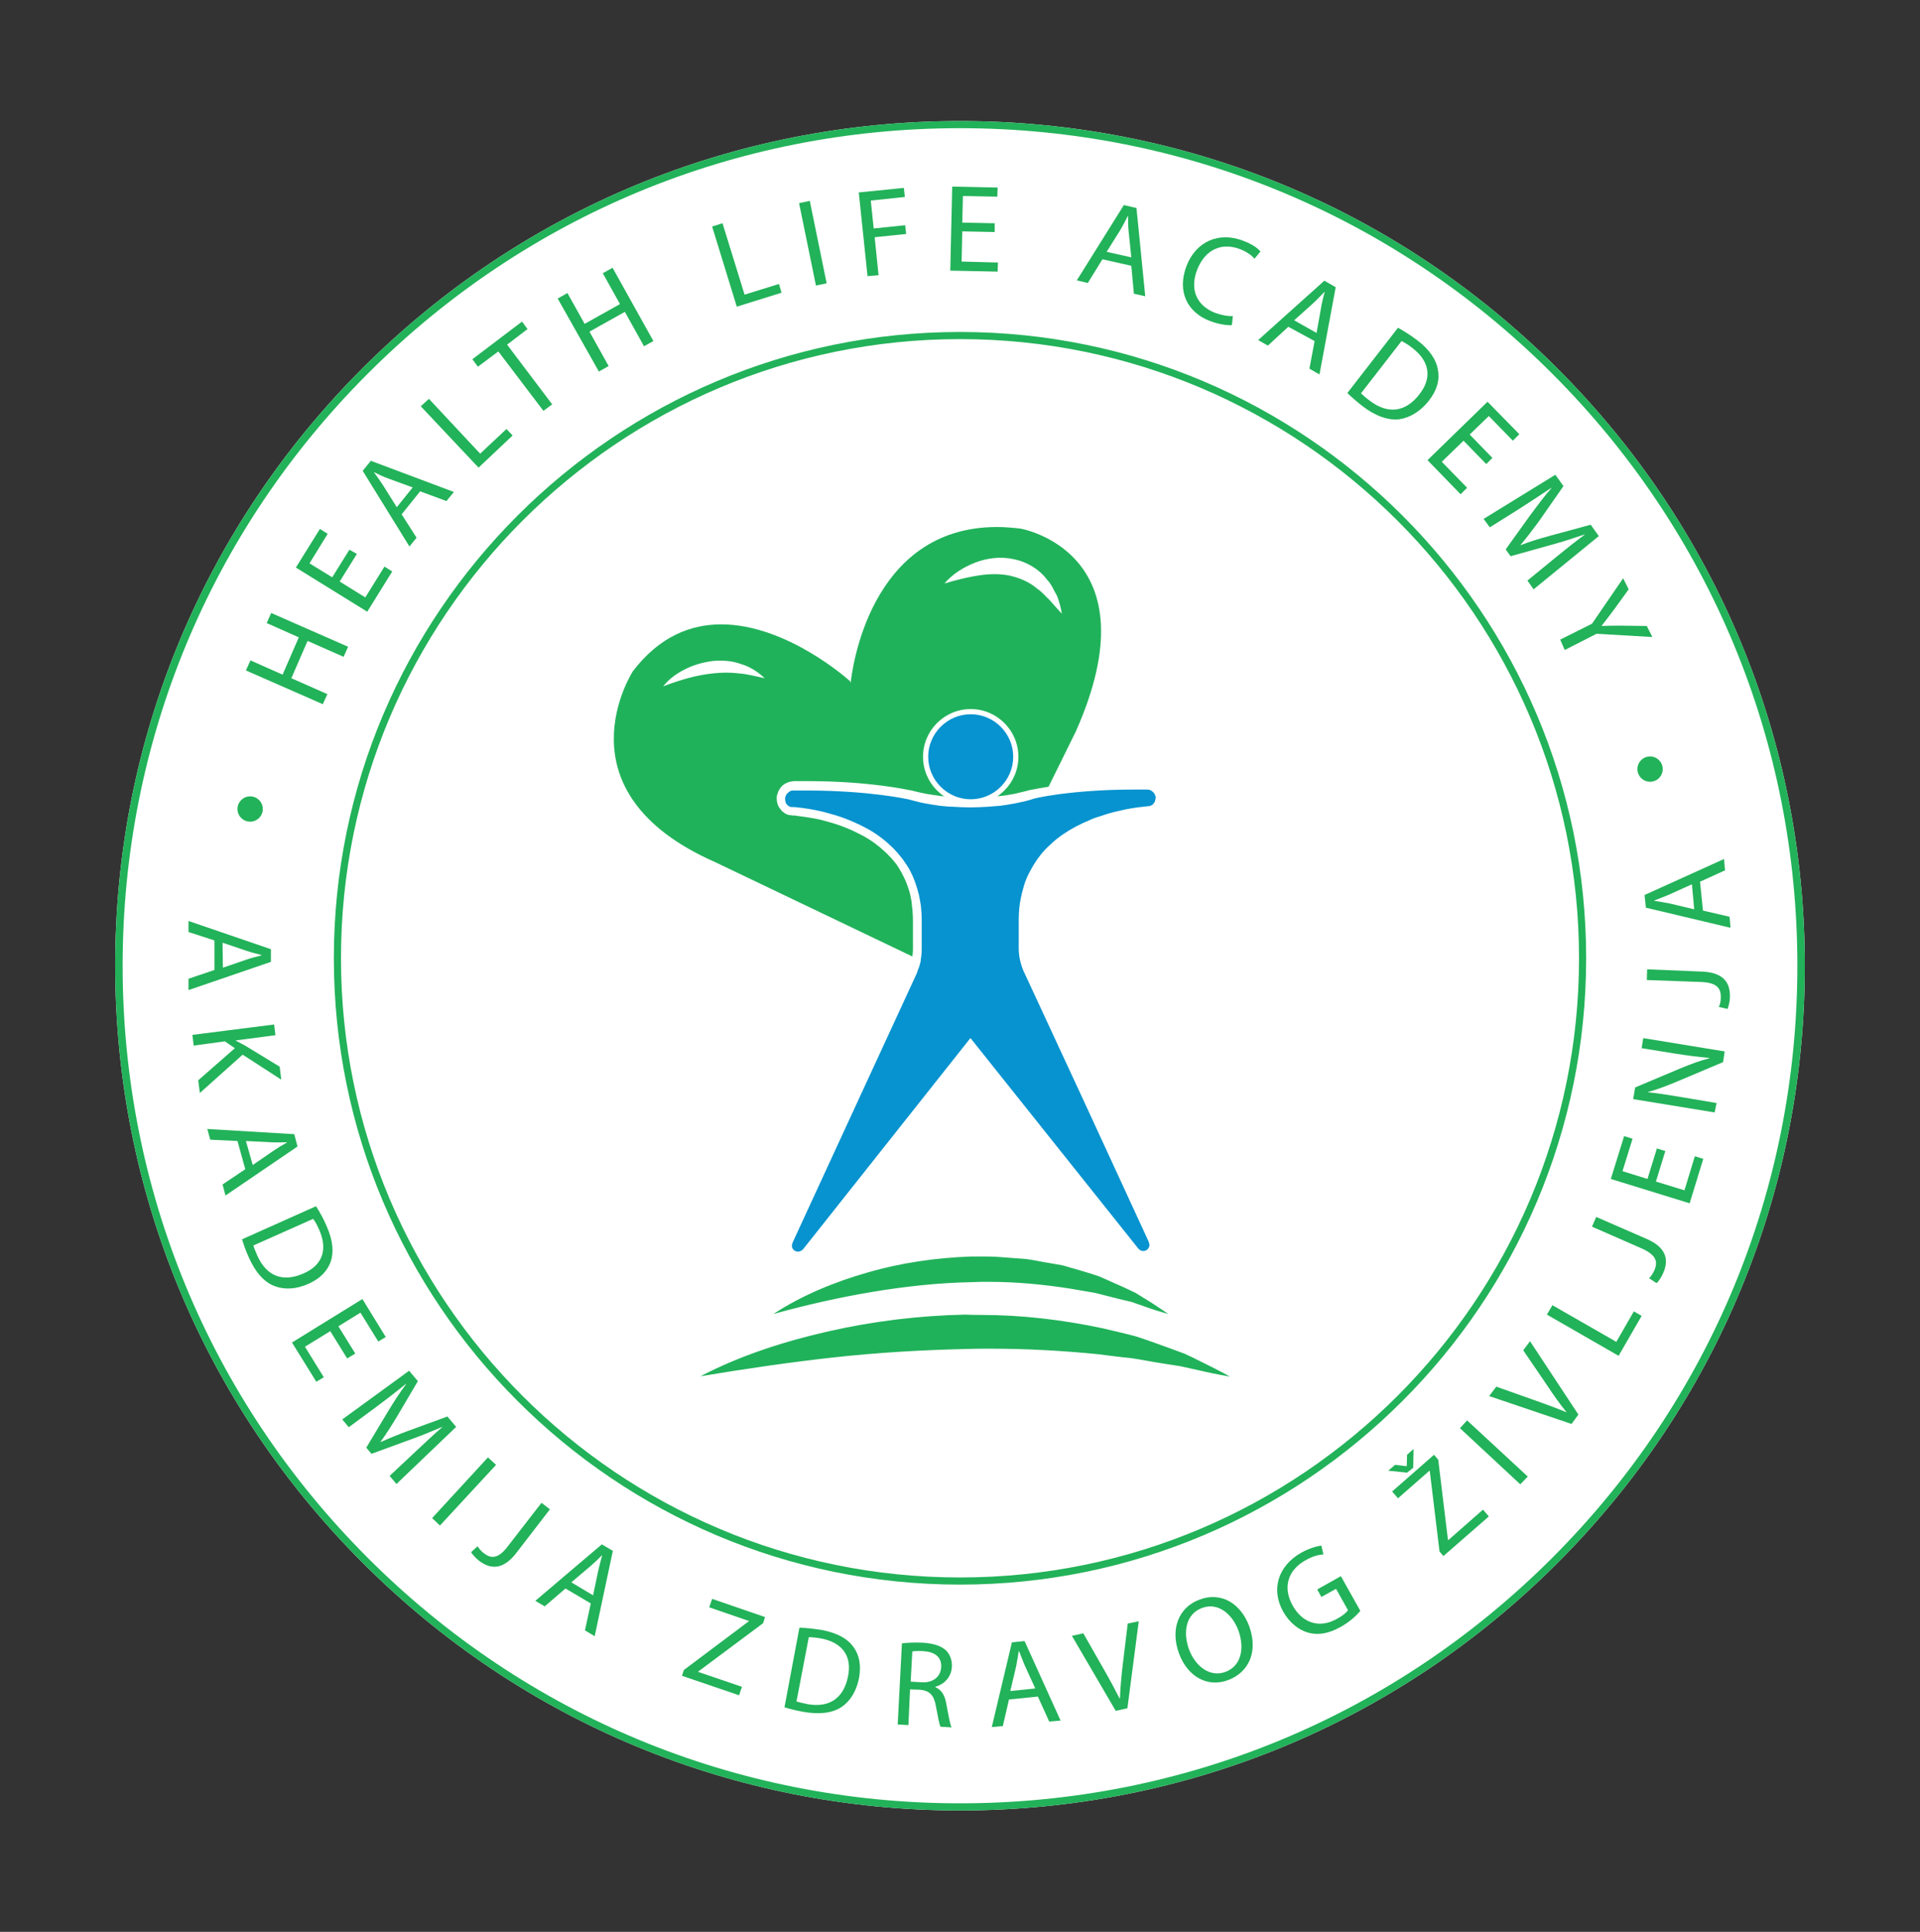 <?xml version="1.0" encoding="utf-8"?>
<!-- Generator: Adobe Illustrator 23.1.1, SVG Export Plug-In . SVG Version: 6.00 Build 0)  -->
<svg version="1.1" id="Layer_1" xmlns="http://www.w3.org/2000/svg" xmlns:xlink="http://www.w3.org/1999/xlink" x="0px" y="0px"
	 viewBox="0 0 591.8 595.3" enable-background="new 0 0 591.8 595.3" xml:space="preserve">
<rect x="0" y="0" width="591.8" height="595.3" fill="#333333" stroke="none"/>
<g>
	<g>
		<path fill="#FFFFFF" d="M295.9,557.9c-69.5,0-134.9-27.1-184.1-76.3c-49.2-49.2-76.3-114.6-76.3-184.1
			c0-69.5,27.1-134.9,76.3-184.1C161,64.3,226.4,37.3,295.9,37.3S430.8,64.3,480,113.5c49.2,49.2,76.3,114.6,76.3,184.1
			c0,69.5-27.1,134.9-76.3,184.1C430.8,530.9,365.4,557.9,295.9,557.9z"/>
	</g>
	<g>
		<path fill="none" stroke="#EC008C" stroke-width="2.586" stroke-miterlimit="10" d="M459.5,233.8"/>
	</g>
	<g>
		<g>
			<path fill="#22B259" d="M77.2,203.5l9.9,4.4l5-11.5l-9.9-4.4l1.4-3.1l23.7,10.4l-1.4,3.1l-11.1-4.9l-5,11.5l11.1,4.9l-1.4,3.1
				l-23.7-10.4L77.2,203.5z"/>
		</g>
		<g>
			<path fill="#22B259" d="M110,170.7l-5.3,8.5l7.9,4.9l5.9-9.5l2.4,1.5l-7.7,12.4l-22-13.6l7.4-11.9l2.4,1.5l-5.6,9.1l7,4.3
				l5.3-8.5L110,170.7z"/>
		</g>
		<g>
			<path fill="#22B259" d="M123.8,158.5l4.6,7.2l-2.2,2.7l-14.4-23.3l2.5-3.1l25.6,9.6l-2.3,2.8l-8.1-3L123.8,158.5z M127.2,150.2
				l-7.4-2.7c-1.7-0.6-3.1-1.3-4.5-2v0.1c0.9,1.2,1.9,2.6,2.8,4l4.2,6.7L127.2,150.2z"/>
		</g>
		<g>
			<path fill="#22B259" d="M129.7,125.2l2.5-2.3l15.8,16.9l8.1-7.6l1.9,2l-10.5,9.9L129.7,125.2z"/>
		</g>
		<g>
			<path fill="#22B259" d="M153.6,108.3l-6.3,4.7l-1.7-2.3l15.3-11.6l1.7,2.3l-6.3,4.8l13.9,18.4l-2.7,2L153.6,108.3z"/>
		</g>
		<g>
			<path fill="#22B259" d="M174.9,90.3l5.3,9.5l10.9-6.1l-5.3-9.5l3-1.7l12.6,22.6l-2.9,1.6l-5.9-10.6l-10.9,6.1l5.9,10.6l-3,1.7
				L171.9,92L174.9,90.3z"/>
		</g>
		<g>
			<path fill="#22B259" d="M219.5,69.8l3.2-1l6.8,22l10.6-3.3l0.8,2.7l-13.8,4.3L219.5,69.8z"/>
		</g>
		<g>
			<path fill="#22B259" d="M249.6,61.9l5.2,25.4l-3.3,0.7l-5.2-25.4L249.6,61.9z"/>
		</g>
		<g>
			<path fill="#22B259" d="M264.7,59.3l13.9-1.4l0.3,2.8l-10.5,1.1l0.9,8.6l9.7-1l0.3,2.7l-9.7,1l1.2,11.7l-3.4,0.3L264.7,59.3z"/>
		</g>
		<g>
			<path fill="#22B259" d="M306.6,71.5l-10-0.2l-0.2,9.3l11.2,0.3l-0.1,2.8l-14.6-0.3l0.6-25.9l14,0.3l-0.1,2.8l-10.6-0.2l-0.2,8.2
				l10,0.2L306.6,71.5z"/>
		</g>
		<g>
			<path fill="#22B259" d="M339.8,79.9l-4.5,7.3l-3.4-0.8l14.5-23.2l3.9,0.9l2.7,27.2l-3.5-0.8l-0.8-8.6L339.8,79.9z M348.7,79.3
				l-0.8-7.8c-0.2-1.8-0.2-3.4-0.2-4.9h-0.1c-0.7,1.4-1.5,2.9-2.3,4.3l-4.2,6.7L348.7,79.3z"/>
		</g>
		<g>
			<path fill="#22B259" d="M379.7,100.2c-1.3,0.1-3.9-0.2-6.8-1.3c-6.8-2.6-10.2-8.9-7.2-16.9c2.9-7.6,10-10.7,17.5-7.8
				c3,1.1,4.7,2.5,5.3,3.3l-1.8,2.2c-0.9-1-2.4-2.1-4.4-2.9c-5.7-2.2-10.8,0-13.3,6.3c-2.3,6-0.3,11,5.5,13.3c1.9,0.7,4,1.1,5.5,1
				L379.7,100.2z"/>
		</g>
		<g>
			<path fill="#22B259" d="M397.1,100.7l-6.3,5.8l-3-1.7l20.4-18.3l3.5,2l-5,26.9l-3.1-1.8l1.6-8.5L397.1,100.7z M405.8,102.6
				l1.4-7.8c0.3-1.8,0.7-3.3,1.1-4.8h-0.1c-1.1,1.1-2.2,2.3-3.4,3.4l-5.9,5.3L405.8,102.6z"/>
		</g>
		<g>
			<path fill="#22B259" d="M430.9,101c1.8,1,3.9,2.3,6,3.9c3.8,2.9,5.8,6,6.3,9c0.6,3.1-0.2,6.3-2.8,9.6c-2.6,3.3-5.8,5.2-9.1,5.7
				c-3.4,0.4-7.4-1-11.4-4.1c-1.9-1.5-3.4-2.8-4.6-4L430.9,101z M419.5,121.2c0.6,0.6,1.5,1.4,2.6,2.2c5.7,4.4,11.2,3.6,15.4-1.9
				c3.8-4.8,3.4-10-2.2-14.3c-1.4-1.1-2.5-1.7-3.3-2.1L419.5,121.2z"/>
		</g>
		<g>
			<path fill="#22B259" d="M458.1,143l-7-7.2l-6.7,6.5l7.8,8l-2,2L440,141.8l18.5-18l9.8,10l-2,2l-7.4-7.6l-5.9,5.7l7,7.2L458.1,143
				z"/>
		</g>
		<g>
			<path fill="#22B259" d="M479.6,171.7c2.8-2.3,6.2-5,8.8-6.9v-0.1c-3,1-6.2,2.1-9.9,3.1l-12.9,3.6l-1.5-2.1l7.6-10.6
				c2.3-3.1,4.4-5.9,6.5-8.3v-0.1c-2.7,1.8-6.3,4.2-9.6,6.3l-9.4,5.9l-1.9-2.6l22.1-13.6l2.5,3.5l-7.6,10.9c-2,2.7-3.8,5.1-5.6,7.2
				v0.1c2.5-1,5.4-1.9,8.7-2.8l12.9-3.5l2.5,3.5l-20.1,16.4l-1.9-2.7L479.6,171.7z"/>
		</g>
		<g>
			<path fill="#22B259" d="M480.9,197.1l9.8-4.9l9.6-14l1.7,3.4l-4.7,6.5c-1.3,1.7-2.4,3.2-3.6,4.7v0.1c1.8-0.1,3.7-0.1,5.9-0.1
				l8,0.1l1.7,3.4l-17.2-1l-9.8,5L480.9,197.1z"/>
		</g>
	</g>
	<g>
		<g>
			<path fill="#20B25A" d="M220,266.8c-16.7-7.4-27-17.3-30.6-29.4c-4.9-16.4,4.3-30.8,4.7-31.4c7.6-10,17.1-15,28.3-15
				c17.5,0,33.8,12.1,38.9,16.4c0.7-4.7,2.7-13.9,7.7-23c8.3-15.3,21.6-23.3,38.3-23.3c2.4,0,4.9,0.2,7.5,0.5
				c0.7,0.1,14.9,2.7,22,16.1c6.3,11.8,5,28-4,48.2l-37.9,76.8L220,266.8z"/>
		</g>
		<g>
			<path fill="#FFFFFF" d="M307.3,162.4c2.3,0,4.8,0.2,7.3,0.5c0,0,41.6,7.2,17,62.5L294.3,301l-73.8-35.3
				c-49.6-21.8-25.4-58.9-25.4-58.9c8.2-10.7,17.8-14.4,27.2-14.4c20.5,0,39.7,17.5,39.7,17.5l0.2,0.5
				C262.6,206.8,267.9,162.4,307.3,162.4 M307.3,159.7c-17.3,0-30.9,8.3-39.5,24c-4.4,8-6.5,16.1-7.4,21.2
				c-6.6-5.1-21.8-15.3-38-15.3c-11.6,0-21.5,5.2-29.3,15.4l-0.1,0.1l-0.1,0.1c-0.4,0.6-9.9,15.5-4.9,32.5
				c3.7,12.5,14.3,22.7,31.4,30.2l73.7,35.3l2.3,1.1l1.2-2.3l37.3-75.6l0,0l0,0c9.1-20.5,10.5-37.1,4-49.3
				c-7.4-14-22.3-16.7-22.9-16.8h-0.1h-0.1C312.4,159.9,309.8,159.7,307.3,159.7L307.3,159.7z"/>
		</g>
	</g>
	<g>
		<path fill="#FFFFFF" d="M204.4,211.5c1.8-2.3,4.2-4,6.8-5.3s5.4-2.1,8.4-2.5c2.9-0.3,6-0.1,8.7,0.9c2.8,0.8,5.3,2.4,7.4,4.4
			c-2.8-0.6-5.4-1.3-8-1.5c-2.6-0.3-5.2-0.3-7.8,0C214.7,208,209.7,209.5,204.4,211.5z"/>
	</g>
	<g>
		<g>
			<path fill="#0693CF" d="M352.4,387c-0.8,0-1.7-0.3-2.3-0.9H350l-51-63.8L248.3,386h-0.1c-0.7,0.6-1.5,0.9-2.3,0.9
				c-0.9,0-1.8-0.4-2.4-1c-0.6-0.6-0.9-1.4-0.9-2.3c0-0.5,0.3-1.2,0.4-1.6l19.7-42.5l18.6-40.3l0.1-0.3l0.1-0.1
				c0.4-1.1,0.7-1.9,0.9-2.6c0.1-0.2,0.1-0.4,0.1-0.5c0.2-1.1,0.3-2.1,0.3-3.1v-8.7c0-1.6-0.1-3.2-0.3-4.9c0-0.3-0.1-0.6-0.1-0.9
				s-0.1-0.5-0.1-0.8c-0.2-1.1-0.5-2.2-0.7-3.1c-0.5-1.6-1-3-1.6-4.2c-0.4-0.9-0.9-1.8-1.4-2.6l-0.2-0.3l0,0c-0.5-0.9-1.2-1.7-2-2.6
				c-0.5-0.6-0.8-1-1.2-1.4c-0.4-0.5-0.8-0.9-1.3-1.3c-2.1-2-4.5-3.8-7.2-5.3c-1-0.6-2.1-1.1-3.1-1.6c-2.5-1.2-5.2-2.2-8.1-2.9
				c-0.8-0.2-1.5-0.4-2.2-0.6c-2.4-0.6-4.8-1-7.5-1.3c-0.3,0-0.6-0.1-0.8-0.1h-0.2h-0.2c0,0,0,0-0.1,0s-0.3,0-0.5,0
				c-0.1,0-0.1,0-0.2,0h-0.1l-0.3-0.1c-0.2-0.1-0.3-0.1-0.4-0.2l-0.2-0.1v-0.1c-0.1,0-0.2-0.1-0.3-0.1l0,0c-0.3-0.2-0.6-0.4-0.7-0.5
				c-0.2-0.2-0.4-0.4-0.5-0.6c-0.2-0.2-0.3-0.4-0.4-0.7c-0.1-0.2-0.1-0.4-0.2-0.6c-0.1-0.3-0.2-0.6-0.2-1v-0.2c0-0.3,0.1-0.7,0.2-1
				c0.1-0.4,0.3-0.8,0.5-1.1c0.1-0.2,0.2-0.4,0.4-0.5c0.2-0.2,0.4-0.4,0.7-0.6c0.5-0.3,1.1-0.5,1.6-0.6c0.4,0,0.7,0,1.1,0
				c1.2,0,2.4,0,3.6,0c19,0,30.9,2.6,31.4,2.7c2.1,0.6,3.3,0.9,4.9,1.2c1.7,0.3,3.3,0.6,4.9,0.8c1.3,0.1,2.6,0.3,3.8,0.3
				c1.8,0.1,3.5,0.2,5.3,0.2s3.6-0.1,5.4-0.2c1.3-0.1,2.5-0.2,3.8-0.3c1.6-0.2,3.2-0.5,4.9-0.8c1.5-0.3,3.1-0.7,4.8-1.2
				c0.6-0.1,12.5-2.8,31.6-2.8c1.2,0,2.4,0,3.6,0l0,0c0.3,0,0.6,0,0.9,0.1c0.8,0.1,1.7,0.5,2.2,1.2c0.2,0.2,0.3,0.4,0.4,0.5
				s0.2,0.3,0.3,0.4l0,0l0.1,0.3c0,0.1,0.1,0.3,0.2,0.5c0.1,0.3,0.1,0.6,0.1,0.9v0.2c0,0.4-0.1,0.8-0.2,1.3
				c-0.1,0.4-0.2,0.6-0.4,0.9l0,0c-0.2,0.3-0.4,0.6-0.5,0.7c-0.2,0.2-0.4,0.4-0.6,0.5s-0.3,0.2-0.4,0.2c-0.3,0.1-0.5,0.2-0.8,0.3
				h-0.2H354c-0.1,0-0.1,0-0.2,0s-0.2,0-0.3,0l-0.2,0.1h-0.2c-0.3,0-0.6,0-0.9,0.1c-2.7,0.3-5.4,0.7-7.9,1.4c-0.7,0.2-1.3,0.3-2,0.5
				c-1.1,0.3-2.2,0.6-3.4,1c-1,0.3-2,0.7-3.2,1.2c-2.9,1.2-5.5,2.6-7.7,4.1c-1.5,1-2.9,2.1-4.1,3.3c-1.9,1.8-3.4,3.6-4.7,5.7
				c-0.5,0.8-1,1.7-1.4,2.6c-0.7,1.4-1.2,2.8-1.6,4.2c-0.3,1-0.5,2-0.8,3.2c-0.1,0.5-0.2,1.1-0.2,1.7c-0.2,1.5-0.3,3.1-0.3,4.9v8.6
				c0,2.3,0.5,4.5,1.5,6.7l18.7,40.5l19.6,42.5c0.2,0.4,0.5,1.1,0.5,1.7c0,0.8-0.3,1.6-0.9,2.3C354.2,386.6,353.3,387,352.4,387z"/>
		</g>
		<g>
			<path fill="#FFFFFF" d="M349.6,243.3c1.2,0,2.4,0,3.6,0c0.2,0,0.5,0,0.7,0c0.6,0.1,1.2,0.4,1.5,0.8c0.1,0.1,0.2,0.2,0.3,0.3
				c0.1,0.1,0.2,0.2,0.2,0.4c0,0,0,0.1,0.1,0.1c0,0.1,0.1,0.1,0.1,0.3c0.1,0.1,0.1,0.3,0.1,0.5v0.2c0,0.3-0.1,0.6-0.2,0.9
				c0,0.2-0.1,0.4-0.3,0.6l0,0c-0.1,0.1-0.2,0.3-0.3,0.4c-0.1,0.1-0.3,0.3-0.4,0.3c-0.1,0.1-0.3,0.1-0.4,0.2
				c-0.1,0.1-0.2,0.1-0.4,0.1l0,0c-0.2,0-0.4,0-0.7,0.1h-0.1c-0.3,0-0.6,0-1,0.1c-2.1,0.2-4.9,0.6-8,1.4c-0.7,0.1-1.3,0.3-2,0.5
				c-1.2,0.3-2.3,0.7-3.5,1.1c-1.1,0.3-2.2,0.7-3.2,1.2c-2.7,1.1-5.4,2.5-7.9,4.2c-1.5,1-3,2.2-4.3,3.5c-1.9,1.7-3.5,3.7-4.9,6
				c-0.5,0.9-1,1.7-1.5,2.7c-0.7,1.4-1.3,2.9-1.7,4.5c-0.3,1-0.6,2.2-0.8,3.3c-0.1,0.6-0.2,1.2-0.3,1.7c-0.2,1.6-0.3,3.3-0.3,5v8.6
				c0,2.5,0.6,4.9,1.6,7.2l0.2,0.4l18.6,40.1l19.6,42.5c0.1,0.3,0.3,0.9,0.3,1.1c0,1.1-0.9,1.9-1.9,1.9c-0.6,0-1-0.2-1.4-0.6
				c0,0,0-0.1-0.1-0.1l-51.6-64.7l-0.2-0.2L247.5,385c-0.1,0-0.1,0.1-0.1,0.1c-0.4,0.3-0.9,0.6-1.4,0.6c-1.1,0-2-0.9-1.9-1.9
				c0-0.3,0.2-0.9,0.3-1.1l19.6-42.5l18.6-40.3l0.1-0.3c0.1-0.1,0.1-0.3,0.1-0.4c0.4-0.9,0.7-1.7,0.9-2.7c0.1-0.2,0.1-0.5,0.1-0.7
				c0.2-1.1,0.3-2.2,0.3-3.3v-8.7c0-1.7-0.1-3.4-0.3-5c-0.1-0.6-0.2-1.2-0.3-1.7c-0.2-1.2-0.5-2.3-0.8-3.3c-0.5-1.6-1-3.1-1.7-4.5
				c-0.4-0.9-0.9-1.8-1.5-2.7l0,0c-0.7-1.1-1.5-2.2-2.3-3.1c-0.4-0.5-0.8-1-1.3-1.5c-0.4-0.5-0.9-0.9-1.3-1.3
				c-2.3-2.2-4.8-4-7.4-5.4c-1.1-0.6-2.1-1.1-3.2-1.6c-2.8-1.3-5.6-2.3-8.3-3c-0.8-0.2-1.5-0.4-2.2-0.6c-3-0.7-5.7-1.1-7.7-1.3
				c-0.3,0-0.7-0.1-1-0.1c-0.1,0-0.3,0-0.4,0c-0.1,0-0.1,0-0.2,0c-0.1,0-0.1,0-0.3,0l0,0c0,0,0,0-0.1,0s-0.2-0.1-0.3-0.1
				c-0.1-0.1-0.3-0.1-0.4-0.2l0,0c-0.1-0.1-0.3-0.2-0.4-0.3c-0.1-0.1-0.3-0.3-0.3-0.4c-0.1-0.1-0.2-0.2-0.2-0.4
				c-0.1-0.1-0.1-0.3-0.1-0.4c-0.1-0.2-0.1-0.4-0.1-0.7v-0.1c0,0,0,0,0-0.1c0-0.2,0-0.4,0.1-0.5c0.1-0.3,0.2-0.6,0.4-0.8
				c0.1-0.1,0.1-0.3,0.3-0.3c0.1-0.1,0.3-0.3,0.4-0.4c0.3-0.2,0.7-0.4,1.1-0.4c0.3,0,0.6,0,0.9,0c1.2,0,2.4,0,3.6,0
				c19.1,0,31.1,2.7,31.1,2.7c2,0.5,3.3,0.9,4.9,1.2c1.7,0.3,3.3,0.6,4.9,0.8c1.3,0.1,2.6,0.3,3.9,0.3c1.8,0.1,3.7,0.2,5.4,0.2
				c1.9,0,3.8-0.1,5.5-0.2c1.3-0.1,2.5-0.2,3.8-0.3c1.6-0.2,3.3-0.5,4.9-0.8s3.3-0.7,4.9-1.2C318.4,246,330.5,243.3,349.6,243.3
				 M349.6,240.6L349.6,240.6c-19.2,0-31.3,2.7-31.8,2.8h-0.1h-0.1c-1.7,0.5-3.3,0.8-4.8,1.2c-1.7,0.3-3.2,0.6-4.7,0.7
				c-1.3,0.1-2.5,0.3-3.7,0.3c-1.8,0.1-3.6,0.2-5.4,0.2s-3.5-0.1-5.2-0.2c-1.3-0.1-2.5-0.2-3.7-0.3c-1.5-0.2-3.1-0.4-4.7-0.7
				s-2.8-0.6-4.8-1.1h-0.1h-0.1c-0.5-0.1-12.5-2.8-31.6-2.8c-1.2,0-2.4,0-3.6,0c0,0,0,0-0.1,0c-0.3,0-0.7,0-1.1,0.1
				c-0.7,0.1-1.5,0.4-2.2,0.8c-0.3,0.2-0.7,0.5-0.9,0.8c-0.3,0.3-0.5,0.5-0.6,0.8c-0.3,0.4-0.5,0.8-0.6,1.3
				c-0.2,0.4-0.3,0.9-0.3,1.4v0.2c0,0.5,0.1,1,0.2,1.4c0,0.2,0.1,0.4,0.2,0.6c0.1,0.3,0.3,0.7,0.5,0.9c0.2,0.3,0.4,0.5,0.6,0.8
				c0.2,0.2,0.5,0.5,1,0.8c0.1,0.1,0.2,0.1,0.3,0.2l0.2,0.1h0.1c0.1,0.1,0.3,0.1,0.5,0.2l0.4,0.1h0.3h0.1c0.3,0.1,0.5,0.1,0.6,0.1
				h0.1h0.3c0.2,0,0.4,0,0.7,0.1c2.6,0.3,5.1,0.7,7.4,1.2c0.7,0.2,1.4,0.4,2.2,0.6c2.7,0.7,5.4,1.7,7.8,2.8c1,0.5,2,1,3,1.5
				c2.6,1.4,4.9,3.1,6.9,5l0.1,0.1l0.1,0.1c0.4,0.3,0.7,0.7,1,1l0.1,0.1l0.1,0.1c0.3,0.3,0.7,0.7,1.1,1.2l0,0l0,0
				c0.7,0.8,1.3,1.6,1.7,2.3l0.3,0.5c0.5,0.8,0.9,1.6,1.3,2.4c0.6,1.2,1.1,2.5,1.6,4.1c0.3,0.9,0.5,1.9,0.7,3c0,0.2,0.1,0.5,0.1,0.8
				s0.1,0.6,0.1,0.9c0.2,1.6,0.3,3.1,0.3,4.7v8.7c0,0.9-0.1,1.9-0.3,2.7v0.1v0.1l0,0v0.1c0,0.1,0,0.2,0,0.2v0.1v0.1
				c-0.2,0.7-0.4,1.4-0.8,2.2v0.1v0.1l0,0l-0.1,0.2l-0.1,0.3L261.6,339L242,381.5c-0.4,0.9-0.6,1.6-0.6,2.2c0,1.2,0.4,2.4,1.3,3.2
				c0.9,0.9,2.1,1.4,3.3,1.4c1.1,0,2.2-0.4,3-1.1l0.2-0.1l0.4-0.5l49.6-62.3l49.7,62.3l0.4,0.5l0.2,0.1c0.9,0.7,1.9,1.1,3,1.1
				c1.2,0,2.5-0.5,3.3-1.4s1.3-2,1.3-3.2c0-0.6-0.2-1.3-0.5-2.1L336.8,339l-18.6-40.1l-0.2-0.4c-0.9-2-1.4-4-1.4-6.1v-8.6
				c0-1.7,0.1-3.2,0.3-4.6c0.1-0.6,0.1-1.1,0.2-1.6c0.2-1.1,0.5-2.2,0.7-3.1c0.4-1.4,0.9-2.7,1.5-4c0.4-0.9,0.9-1.7,1.3-2.5
				c1.2-2,2.7-3.8,4.4-5.4c1.2-1.2,2.5-2.2,4-3.2c2.2-1.5,4.6-2.8,7.5-4c1.1-0.5,2.1-0.8,3-1.1h0.1l0,0c1.1-0.4,2.2-0.7,3.3-1
				c0.6-0.2,1.2-0.3,1.9-0.4c2.5-0.6,5.1-1.1,7.7-1.3h0.1c0.2,0,0.4,0,0.6,0h0.1h0.4l0.4-0.1l0,0h0.1h0.1l0.4-0.1
				c0.4-0.1,0.7-0.2,0.9-0.3l0.1-0.1l0,0c0.1-0.1,0.3-0.2,0.5-0.3c0.3-0.2,0.6-0.4,0.8-0.7c0.2-0.2,0.5-0.5,0.8-1
				c0.2-0.4,0.4-0.7,0.5-1.1c0.2-0.6,0.3-1.1,0.3-1.6v-0.2c0-0.4-0.1-0.8-0.2-1.2c-0.1-0.3-0.1-0.5-0.2-0.7l-0.1-0.4l-0.1-0.1
				c-0.1-0.1-0.2-0.3-0.3-0.4c-0.1-0.2-0.3-0.5-0.6-0.7c-0.8-0.8-1.9-1.4-3-1.5c-0.4-0.1-0.8-0.1-1.1-0.1
				C352,240.6,350.8,240.6,349.6,240.6L349.6,240.6z"/>
		</g>
	</g>
	<g>
		<circle fill="#0693CF" cx="299.2" cy="233.2" r="13.9"/>
		<path fill="#FFFFFF" d="M299.2,247.9c-8.1,0-14.7-6.6-14.7-14.7s6.6-14.7,14.7-14.7c8.1,0,14.7,6.6,14.7,14.7
			S307.3,247.9,299.2,247.9z M299.2,220.1c-7.2,0-13.1,5.9-13.1,13.1s5.9,13.1,13.1,13.1c7.2,0,13.1-5.9,13.1-13.1
			S306.4,220.1,299.2,220.1z"/>
	</g>
	<g>
		<g>
			<path fill="#20B25A" d="M359.6,406.1c-2.8-0.8-5.3-1.6-7.6-2.4l-3.7-1.3c-0.7-0.2-1.5-0.4-2.3-0.6c-0.4-0.1-0.9-0.2-1.3-0.3
				l-7.5-1.9l-7.5-1.3c-9.3-1.4-17.5-2.1-24.9-2.1c-1.8,0-3.5,0-5.3,0.1c-9.4,0.2-19.3,1.1-30.4,2.9c-10.2,1.7-20.4,4-30.4,6.8
				l-8.1,2.2l7.1-4.6c8.2-5.4,17.9-9.6,29.5-13c10-2.9,20.8-4.5,32.1-4.9h4.4c1.3,0,2.5,0,3.8,0.1l8.1,0.6c1.8,0.1,3.6,0.5,5.3,0.8
				c0.9,0.2,1.8,0.4,2.7,0.5l4,0.7c0.9,0.2,1.8,0.5,2.7,0.7c0.4,0.1,0.9,0.3,1.3,0.4c0.9,0.3,1.8,0.5,2.7,0.8c1.7,0.5,3.4,1,5.1,1.6
				l7.5,3.3c0.5,0.2,0.9,0.4,1.3,0.6c0.8,0.4,1.6,0.7,2.4,1.2l3.5,2.1c2.2,1.3,4.4,2.8,6.7,4.4l6.8,4.7L359.6,406.1z"/>
		</g>
		<g>
			<path fill="#FFFFFF" d="M303.6,387.2c1.2,0,2.5,0,3.7,0.1l8.1,0.6c2.7,0.2,5.3,0.9,8,1.3l4,0.7c1.3,0.3,2.6,0.8,3.9,1.1
				c2.6,0.8,5.2,1.5,7.7,2.4l7.4,3.3c1.2,0.6,2.4,1.1,3.6,1.7l3.4,2.1c2.3,1.4,4.5,2.9,6.7,4.4c-2.6-0.7-5.1-1.5-7.6-2.4l-3.7-1.3
				c-1.3-0.3-2.5-0.6-3.8-0.9l-7.5-1.9l-7.6-1.3c-8.3-1.3-16.7-2.1-25.1-2.1c-1.8,0-3.5,0-5.3,0.1c-10.2,0.2-20.4,1.3-30.6,3
				s-20.3,4-30.5,6.8c8.9-5.8,18.9-9.9,29.1-12.8c10.3-3,21-4.5,31.7-4.9c0.3,0,0.6,0,0.9,0C301.3,387.2,302.5,387.2,303.6,387.2
				 M303.6,384.5c-0.6,0-1.2,0-1.7,0c-0.6,0-1.1,0-1.7,0h-0.9h-0.1h-0.1c-11.4,0.4-22.3,2-32.4,5c-11.7,3.4-21.5,7.7-29.9,13.1
				l-14.1,9.2l16.3-4.5c10-2.7,20.1-5,30.2-6.8c11-1.8,20.9-2.7,30.2-2.9c1.8-0.1,3.5-0.1,5.3-0.1c7.4,0,15.5,0.7,24.8,2.1l7.4,1.3
				l7.4,1.9c0.5,0.1,0.9,0.2,1.4,0.3c0.8,0.2,1.5,0.3,2.3,0.6l3.6,1.2c2.4,0.8,4.9,1.6,7.7,2.4l15.9,4.6l-13.7-9.3
				c-2.4-1.6-4.6-3.1-6.8-4.4l-3.4-2.1h-0.1h-0.1c-0.8-0.4-1.6-0.8-2.4-1.2c-0.4-0.2-0.8-0.4-1.2-0.6L340,391l-0.1-0.1h-0.1
				c-1.7-0.6-3.5-1.1-5.2-1.6c-0.9-0.3-1.7-0.5-2.6-0.8c-0.5-0.1-0.9-0.3-1.4-0.4c-0.9-0.3-1.8-0.6-2.8-0.8l-4-0.8
				c-1-0.2-1.9-0.3-2.8-0.5c-1.8-0.3-3.6-0.7-5.5-0.8l-8.1-0.6C306.1,384.5,304.7,384.5,303.6,384.5L303.6,384.5z"/>
		</g>
	</g>
	<g>
		<g>
			<path fill="#20B25A" d="M215.5,423.1c11.3-5.9,24.4-10.5,40-14c13.9-3.1,28.1-4.8,42.2-5.1c1.6,0,3.2-0.1,4.8-0.1
				c12,0,24.7,1.4,37.7,4.2c1.2,0.3,2.4,0.6,3.6,0.9c2.3,0.5,4.5,1.1,6.8,1.7c2.6,0.8,5.2,1.7,7.7,2.6l2.4,0.9l5,1.9l0.2,0.1
				c1.6,0.7,3.1,1.5,4.7,2.2c3,1.5,6.2,3.1,9.4,4.9l6.8,3.8l-7.7-1.3c-3.6-0.6-7.2-1.4-10.3-2.1l-5-1.1l-5-0.7
				c-1.4-0.2-2.8-0.5-4.2-0.7c-2-0.3-3.9-0.7-5.9-1c-2.2-0.2-4.4-0.5-6.6-0.7c-1.2-0.1-2.4-0.3-3.5-0.4c-11.8-1.2-22.6-1.7-33-1.7
				c-2.5,0-5,0-7.5,0.1c-13.8,0.3-27.5,1.2-40.7,2.6c-13.2,1.5-26.6,3.4-40.9,5.8l-8.2,1.4L215.5,423.1z"/>
		</g>
		<g>
			<path fill="#FFFFFF" d="M302.4,405.2c12.6,0,25.1,1.5,37.4,4.1c3.4,0.8,6.9,1.6,10.3,2.5c3.4,1.1,6.7,2.3,10,3.5l4.9,1.8
				c1.6,0.7,3.2,1.5,4.8,2.3c3.2,1.6,6.3,3.1,9.3,4.8c-3.5-0.6-6.9-1.3-10.3-2.1l-5-1.1l-5.1-0.8c-3.4-0.5-6.7-1.2-10.1-1.7
				c-3.4-0.3-6.8-0.8-10.2-1.2c-11-1.1-22.1-1.7-33.2-1.7c-2.5,0-5,0-7.5,0.1c-13.6,0.3-27.2,1.1-40.8,2.6
				c-13.6,1.5-27.2,3.5-41,5.8c12.5-6.5,26-10.8,39.7-13.9s27.8-4.8,41.9-5.1C299.3,405.2,300.8,405.2,302.4,405.2 M302.4,402.6
				c-1.6,0-3.3,0-4.9,0.1c-14.2,0.3-28.5,2-42.4,5.1c-15.7,3.6-28.9,8.2-40.3,14.2l-14.8,7.7l16.5-2.8c14.3-2.4,27.7-4.3,40.9-5.8
				c13.1-1.4,26.8-2.3,40.5-2.6c2.5-0.1,5-0.1,7.4-0.1c10.3,0,21.1,0.6,32.9,1.7c1.1,0.1,2.3,0.3,3.5,0.4c2.2,0.3,4.4,0.5,6.6,0.7
				c1.9,0.3,3.9,0.6,5.8,1c1.4,0.2,2.8,0.5,4.2,0.7l5.1,0.8l4.9,1.1c3.1,0.7,6.7,1.4,10.4,2.1l15.3,2.7l-13.6-7.6
				c-3.1-1.7-6.4-3.4-9.5-4.9c-1.6-0.8-3.2-1.6-4.8-2.3H366l-0.1-0.1l-4.9-1.8l-2.5-0.9c-2.5-0.9-5.1-1.8-7.7-2.6h-0.1h-0.1
				c-2.3-0.6-4.6-1.2-6.8-1.7c-1.2-0.3-2.4-0.6-3.5-0.9l0,0l0,0C327.3,404,314.5,402.6,302.4,402.6L302.4,402.6z"/>
		</g>
	</g>
	<g>
		<path fill="#FFFFFF" d="M291.1,179.8c2.5-2.9,5.8-5,9.4-6.4s7.8-2,11.9-1.1c4.1,0.8,7.9,3.1,10.3,6.3c1.4,1.4,2.1,3.3,3.1,5
			c0.7,1.8,1.2,3.7,1.5,5.5c-1.4-1.4-2.5-2.8-3.7-4.1c-1.3-1.2-2.4-2.6-3.8-3.5c-2.5-2.2-5.5-3.4-8.5-4.1
			C305.2,176.1,298.3,177.7,291.1,179.8z"/>
	</g>
	<g>
		<g>
			<path fill="#22B259" d="M66.1,289.8l-8-2.6v-3.4l25.4,8.7v3.9l-25.4,8.7v-3.5l8-2.7V289.8z M68.7,298.2l7.3-2.5
				c1.7-0.6,3.2-0.9,4.6-1.3v-0.1c-1.5-0.4-3.1-0.8-4.6-1.3l-7.4-2.5L68.7,298.2z"/>
		</g>
		<g>
			<path fill="#22B259" d="M84.5,315.7l0.4,3.3l-12.2,1.6v0.1c1.1,0.5,2,1.1,3,1.6l10.5,6.4l0.5,4L74.8,325l-13.2,11.8l-0.5-3.9
				l11.3-9.9l-3.1-2.1l-9.6,1.3l-0.4-3.3L84.5,315.7z"/>
		</g>
		<g>
			<path fill="#22B259" d="M73.2,351.6l-8.4-0.4l-0.9-3.3l26.8,1.6l1,3.8l-22.2,15.1l-0.9-3.4l7-4.7L73.2,351.6z M77.9,359l6.4-4.4
				c1.5-1,2.8-1.8,4.1-2.5V352c-1.5,0-3.1,0.1-4.8,0l-7.8-0.4L77.9,359z"/>
		</g>
		<g>
			<path fill="#22B259" d="M97.4,371.7c1.1,1.7,2.3,3.8,3.3,6.2c1.9,4.3,2.2,7.8,1.3,10.7c-1,2.9-3.1,5.3-6.9,7s-7.4,1.9-10.5,0.7
				c-3.2-1.2-5.9-4.3-7.9-8.8c-1-2.2-1.6-4-2.1-5.6L97.4,371.7z M78.1,383.8c0.2,0.8,0.7,1.9,1.2,3.1c2.9,6.5,8,8.3,14.3,5.5
				c5.5-2.4,7.6-7,4.8-13.4c-0.7-1.6-1.3-2.7-1.9-3.4L78.1,383.8z"/>
		</g>
		<g>
			<path fill="#22B259" d="M107,418.6l-5.2-8.4L94,415l5.8,9.4l-2.3,1.4L90,413.7l21.7-13.4l7.2,11.7l-2.3,1.4l-5.5-8.9l-6.8,4.2
				l5.2,8.4L107,418.6z"/>
		</g>
		<g>
			<path fill="#22B259" d="M128.2,447.2c2.6-2.4,5.7-5.4,8.1-7.4v-0.1c-2.8,1.2-5.9,2.5-9.5,3.8l-12.3,4.5l-1.6-1.9l6.6-11
				c2-3.3,3.8-6.1,5.7-8.6v-0.1c-2.5,2-5.8,4.6-8.9,6.9l-8.8,6.5l-2-2.4l20.6-15l2.7,3.2l-6.6,11.2c-1.7,2.8-3.3,5.3-4.9,7.5v0.1
				c2.4-1.1,5.1-2.2,8.3-3.4l12.3-4.5l2.7,3.2l-18.4,17.6l-2.1-2.5L128.2,447.2z"/>
		</g>
		<g>
			<path fill="#22B259" d="M152.9,451.4l-17.3,18.7l-2.4-2.3l17.2-18.7L152.9,451.4z"/>
		</g>
		<g>
			<path fill="#22B259" d="M166.9,463.1l2.6,2l-10.4,13.5c-4.1,5.3-8,5-11.5,2.3c-1-0.8-2-1.9-2.4-2.6l2-1.8c0.4,0.6,1,1.4,1.9,2.1
				c2.3,1.8,4.5,1.8,7.5-2.2L166.9,463.1z"/>
		</g>
		<g>
			<path fill="#22B259" d="M174.3,489.5l-6.4,5.5l-2.9-1.7l20.5-17.4l3.4,2l-5.6,26.3l-3-1.8l1.8-8.3L174.3,489.5z M182.8,491.6
				l1.6-7.6c0.4-1.7,0.8-3.2,1.2-4.7h-0.1c-1.1,1.1-2.2,2.2-3.5,3.3l-5.9,5L182.8,491.6z"/>
		</g>
		<g>
			<path fill="#22B259" d="M210.8,514.6l20-15v-0.1l-12.2-4.2l0.9-2.6l16.3,5.6l-0.6,1.9l-20,14.9v0.1l13.5,4.6l-0.9,2.6l-17.6-6
				L210.8,514.6z"/>
		</g>
		<g>
			<path fill="#22B259" d="M246.4,501.6c2,0,4.4,0.3,7,0.7c4.6,0.9,7.7,2.6,9.5,5c1.9,2.5,2.6,5.6,1.9,9.7c-0.8,4.1-2.7,7.2-5.4,9
				c-2.8,1.9-6.9,2.4-11.8,1.5c-2.3-0.4-4.2-0.9-5.8-1.4L246.4,501.6z M245.5,524.3c0.8,0.3,2,0.5,3.2,0.8
				c6.9,1.3,11.4-1.8,12.7-8.6c1.2-5.9-1.5-10.3-8.3-11.6c-1.7-0.3-3-0.4-3.8-0.4L245.5,524.3z"/>
		</g>
		<g>
			<path fill="#22B259" d="M278,506.4c1.7-0.2,4.1-0.3,6.3-0.2c3.5,0.2,5.8,1,7.3,2.4c1.2,1.2,1.9,3,1.8,5c-0.2,3.3-2.4,5.4-5.1,6.2
				v0.1c1.9,0.8,3,2.6,3.4,5.3c0.7,3.6,1.1,6.1,1.6,7.1l-3.4-0.2c-0.4-0.8-0.8-3-1.4-6.2c-0.6-3.5-1.9-4.9-4.9-5.2l-3.1-0.1l-0.5,11
				l-3.3-0.2L278,506.4z M280.7,518.2l3.4,0.2c3.5,0.2,5.8-1.7,6-4.6c0.2-3.3-2.1-4.8-5.6-5c-1.6-0.1-2.7,0-3.3,0.1L280.7,518.2z"/>
		</g>
		<g>
			<path fill="#22B259" d="M311,523.7l-1.9,8.2l-3.4,0.3l6.2-26.1l3.9-0.4l11.1,24.5l-3.5,0.3l-3.5-7.7L311,523.7z M319.1,520.3
				l-3.2-7c-0.7-1.6-1.2-3.1-1.8-4.5H314c-0.2,1.5-0.5,3.1-0.8,4.7l-1.8,7.6L319.1,520.3z"/>
		</g>
		<g>
			<path fill="#22B259" d="M343.9,527.2l-13.5-23.1l3.5-0.8l6.5,11.4c1.8,3.1,3.3,6,4.7,8.7h0.1c0.1-3,0.4-6.4,0.8-9.9l1.6-13.2
				l3.4-0.7l-3.5,26.8L343.9,527.2z"/>
		</g>
		<g>
			<path fill="#22B259" d="M385,501c3,8.2-0.3,14.4-6.4,16.7c-6.3,2.4-12.5-0.9-15.2-8.2c-2.8-7.6,0-14.3,6.4-16.6
				C376.2,490.5,382.3,493.9,385,501z M366.5,508.3c1.9,5.1,6.4,8.7,11.2,6.9c4.9-1.8,6-7.3,4-12.8c-1.8-4.8-6.1-8.8-11.2-6.9
				C365.4,497.4,364.6,503.1,366.5,508.3z"/>
		</g>
		<g>
			<path fill="#22B259" d="M419.3,496.4c-1,1.2-3.2,3.4-6.2,5c-3.4,1.9-6.6,2.6-9.9,1.7c-2.9-0.8-5.8-3.1-7.7-6.5
				c-3.7-6.6-1.8-14,5.7-18.2c2.6-1.4,4.9-2,6.1-2.1l0.6,2.7c-1.5,0.1-3.2,0.5-5.5,1.8c-5.4,3-7.1,8.3-4,13.9s8.4,7.1,13.6,4.2
				c1.9-1,3-2,3.5-2.7l-3.7-6.6l-4.5,2.5l-1.3-2.3l7.3-4.1L419.3,496.4z"/>
		</g>
		<g>
			<path fill="#22B259" d="M443.7,478.1l-3-24.8l-0.1-0.1l-9.7,8.5l-1.8-2.1l12.9-11.3l1.3,1.5l3,24.7l0.1,0.1l10.7-9.4l1.8,2.1
				l-14,12.2L443.7,478.1z M433.7,453.8l-5.8-0.6l2.1-1.8l3.5,0.4h0.1l0.1-3.5l2-1.8l-0.1,5.8L433.7,453.8z"/>
		</g>
		<g>
			<path fill="#22B259" d="M452.2,437.7l18.7,17.3l-2.3,2.4L450,440.1L452.2,437.7z"/>
		</g>
		<g>
			<path fill="#22B259" d="M484.4,438.8l-25.4-8.6l2.2-2.9l12.4,4.4c3.4,1.2,6.4,2.3,9.2,3.5v-0.1c-1.9-2.3-3.9-5.1-5.8-8l-7.5-11
				l2.1-2.8l14.9,22.6L484.4,438.8z"/>
		</g>
		<g>
			<path fill="#22B259" d="M476.8,405.1l1.7-2.9l19.7,11.3l5.4-9.4l2.4,1.4l-7.1,12.3L476.8,405.1z"/>
		</g>
		<g>
			<path fill="#22B259" d="M490.7,378l1.3-3l15.6,6.8c6.2,2.7,6.8,6.6,5,10.6c-0.5,1.1-1.3,2.4-2,3l-2.3-1.5
				c0.5-0.5,1.1-1.3,1.6-2.4c1.2-2.7,0.6-4.8-3.9-6.8L490.7,378z"/>
		</g>
		<g>
			<path fill="#22B259" d="M513.3,354.7l-2.9,9.4l8.8,2.7l3.2-10.5l2.6,0.8l-4.2,13.7l-24.3-7.5l4.1-13.2l2.6,0.8l-3.1,10l7.7,2.4
				l2.9-9.4L513.3,354.7z"/>
		</g>
		<g>
			<path fill="#22B259" d="M528.5,342.8l-25.1-4.1l0.6-3.6l14-5.9c3.2-1.3,6.1-2.4,8.9-3.1V326c-3.4-0.3-6.5-0.7-10.4-1.3L506,323
				l0.5-3.1l25.1,4.1l-0.5,3.3l-14,5.9c-3.1,1.3-6.2,2.5-9.1,3.3v0.1c3.2,0.3,6.2,0.8,10.4,1.5l10.7,1.8L528.5,342.8z"/>
		</g>
		<g>
			<path fill="#22B259" d="M507.6,302l0.1-3.3l17,0.7c6.8,0.3,8.7,3.7,8.5,8c0,1.2-0.4,2.7-0.7,3.5l-2.7-0.6
				c0.3-0.7,0.6-1.6,0.6-2.8c0.1-2.9-1.1-4.7-6.1-4.9L507.6,302z"/>
		</g>
		<g>
			<path fill="#22B259" d="M524.9,280.6l8.2,1.9l0.3,3.4l-26.1-6.2l-0.4-3.9l24.5-11.1l0.3,3.5l-7.7,3.5L524.9,280.6z M521.5,272.5
				l-7.1,3.2c-1.6,0.7-3.1,1.2-4.5,1.8v0.1c1.5,0.2,3.1,0.5,4.7,0.8l7.6,1.8L521.5,272.5z"/>
		</g>
	</g>
	<g>
		<circle fill="#22B259" cx="77.1" cy="249.3" r="3.9"/>
	</g>
	<g>
		<circle fill="#22B259" cx="508.6" cy="237" r="3.9"/>
	</g>
	<g>
		<path fill="#22B259" d="M295.9,488.3c-106.4,0-193-86.6-193-193c0-106.4,86.6-193,193-193s193,86.6,193,193
			C488.9,401.7,402.3,488.3,295.9,488.3z M295.9,104.5c-105.2,0-190.8,85.6-190.8,190.8c0,105.2,85.6,190.8,190.8,190.8
			s190.8-85.6,190.8-190.8C486.7,190.1,401.1,104.5,295.9,104.5z"/>
	</g>
	<g>
		<path fill="#22B259" d="M295.9,557.9c-69.5,0-134.9-27.1-184.1-76.3c-49.2-49.2-76.3-114.6-76.3-184.1
			c0-69.5,27.1-134.9,76.3-184.1C161,64.3,226.4,37.3,295.9,37.3S430.8,64.3,480,113.5c49.2,49.2,76.3,114.6,76.3,184.1
			c0,69.5-27.1,134.9-76.3,184.1C430.8,530.9,365.4,557.9,295.9,557.9z M295.9,39.5c-68.9,0-133.7,26.8-182.5,75.6
			c-48.7,48.7-75.6,113.5-75.6,182.5c0,68.9,26.8,133.7,75.6,182.5c48.7,48.7,113.5,75.6,182.5,75.6s133.7-26.8,182.5-75.6
			c48.7-48.7,75.6-113.5,75.6-182.5c0-68.9-26.8-133.7-75.6-182.5S364.8,39.5,295.9,39.5z"/>
	</g>
</g>
</svg>
